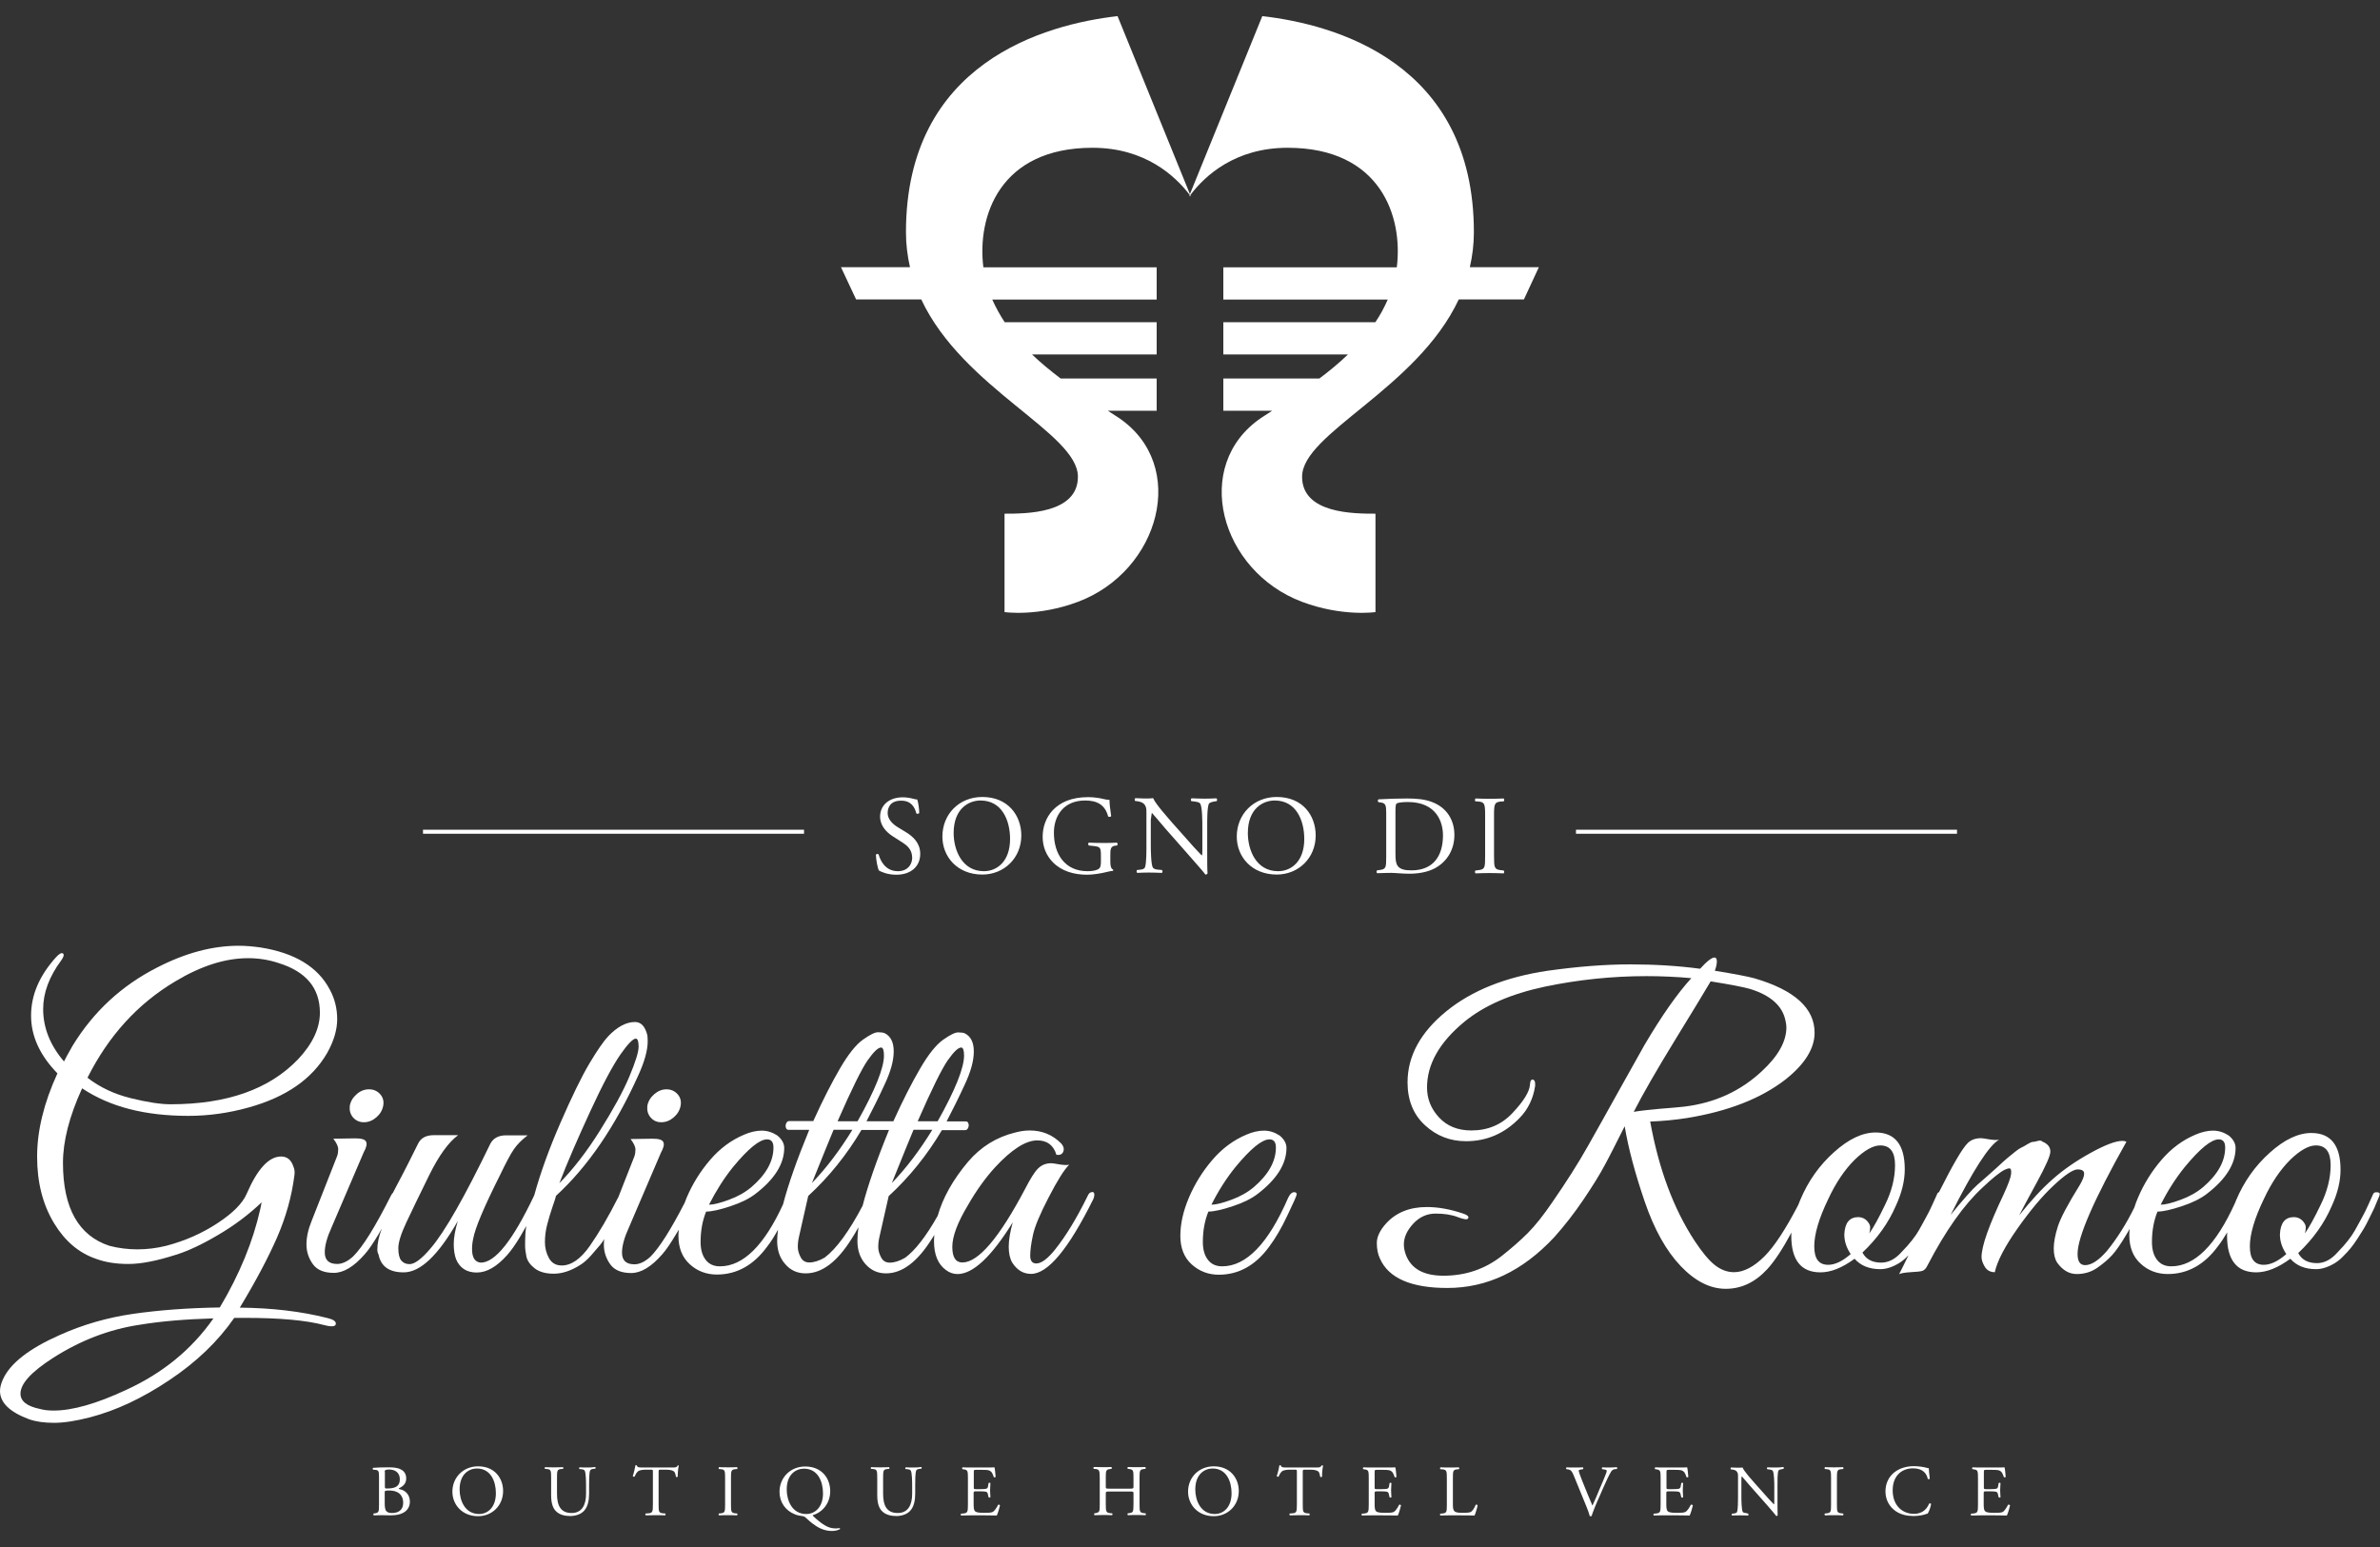 <?xml version="1.0" encoding="utf-8"?>
<!-- Generator: Adobe Illustrator 25.1.0, SVG Export Plug-In . SVG Version: 6.00 Build 0)  -->
<svg version="1.1" id="Livello_1" xmlns="http://www.w3.org/2000/svg" xmlns:xlink="http://www.w3.org/1999/xlink" x="0px" y="0px"
	 viewBox="0 0 141.73 92.13" style="enable-background:new 0 0 141.73 92.13;" xml:space="preserve">
<rect x="0" y="0" width="141.73" height="92.13" fill="#333333" stroke="none"/>
<style type="text/css">
	.st0{fill:#FFFFFF;}
</style>
<g>
	<path class="st0" d="M19.5,78.49c-1.57-0.4-3.31-0.6-5.22-0.62c0.95-1.57,1.69-2.97,2.22-4.18c0.53-1.22,0.87-2.44,1.03-3.68
		c0.03-0.19,0.02-0.36-0.05-0.52c-0.13-0.41-0.37-0.62-0.74-0.62c-0.73,0-1.41,0.74-2.05,2.22c-0.24,0.56-0.81,1.14-1.72,1.74
		c-0.91,0.6-1.93,1.06-3.08,1.36c-0.57,0.14-1.14,0.21-1.71,0.21c-0.56,0-1.12-0.07-1.66-0.21c-1.84-0.6-2.77-2.25-2.77-4.94
		c0-1.3,0.38-2.78,1.14-4.44c1.64,1.1,3.74,1.64,6.32,1.64c1.22,0,2.42-0.17,3.6-0.5c2.23-0.62,3.78-1.7,4.67-3.24
		c0.4-0.71,0.6-1.39,0.6-2.01c0-0.63-0.14-1.21-0.43-1.75c-0.71-1.37-2.1-2.21-4.15-2.53c-0.43-0.06-0.86-0.1-1.29-0.1
		c-1.56,0-3.17,0.43-4.84,1.29c-2.13,1.08-3.81,2.64-5.05,4.67C4.09,62.69,3.91,63,3.81,63.21c-0.83-0.97-1.24-2.01-1.24-3.12
		c0-0.97,0.36-1.93,1.07-2.89c0.16-0.22,0.19-0.36,0.11-0.42c-0.09-0.06-0.23,0.02-0.42,0.23c-0.99,1.1-1.48,2.25-1.48,3.47
		c0,1.22,0.52,2.36,1.57,3.44c-0.81,1.76-1.21,3.42-1.21,4.96c0,1.54,0.34,2.87,1.02,3.98c0.64,1.05,1.46,1.75,2.48,2.1
		c0.56,0.21,1.2,0.31,1.94,0.31c0.74,0,1.68-0.18,2.83-0.55c0.71-0.22,1.55-0.61,2.51-1.18c0.96-0.56,1.82-1.21,2.59-1.94L15.5,72
		c-0.43,1.92-1.23,3.88-2.41,5.86c-1.91,0.03-3.63,0.16-5.16,0.38c-1.53,0.22-2.99,0.64-4.37,1.26c-1.83,0.81-2.96,1.69-3.39,2.65
		C0.06,82.4,0,82.62,0,82.83c0,0.7,0.58,1.26,1.74,1.69c0.4,0.14,0.89,0.21,1.48,0.21c0.59,0,1.3-0.11,2.15-0.33
		c1.53-0.4,3.1-1.13,4.71-2.21c1.61-1.07,2.9-2.31,3.87-3.71h0.62c2.07,0,3.65,0.14,4.74,0.43C19.77,79.03,20,79,20,78.82
		C20,78.68,19.84,78.57,19.5,78.49z M10.44,58.44c1.53-0.92,2.97-1.38,4.34-1.38c0.6,0,1.21,0.09,1.81,0.29
		c1.64,0.51,2.46,1.49,2.46,2.96c0,0.92-0.43,1.84-1.29,2.76c-1.72,1.8-4.25,2.69-7.61,2.69c-0.59,0-1.37-0.12-2.35-0.36
		c-0.98-0.24-1.84-0.64-2.59-1.22C6.46,61.69,8.2,59.77,10.44,58.44z M7.49,82.78C5.75,83.59,4.32,84,3.19,84
		c-0.3,0-0.58-0.03-0.83-0.1c-0.76-0.16-1.14-0.46-1.14-0.91c0-0.59,0.64-1.29,1.93-2.12c1.64-1.05,3.36-1.71,5.17-1.98
		c1.26-0.21,2.72-0.33,4.39-0.38C11.42,80.36,9.68,81.78,7.49,82.78z"/>
	<path class="st0" d="M21.67,66.83c0.27,0,0.52-0.1,0.74-0.29c0.22-0.19,0.36-0.42,0.41-0.69c0.05-0.27-0.01-0.5-0.18-0.69
		c-0.17-0.19-0.39-0.29-0.66-0.29c-0.27,0-0.52,0.09-0.74,0.29c-0.22,0.19-0.36,0.42-0.41,0.69c-0.03,0.27,0.03,0.5,0.19,0.69
		C21.19,66.73,21.4,66.83,21.67,66.83z"/>
	<path class="st0" d="M38.96,65.16c-0.22,0.19-0.36,0.42-0.41,0.69c-0.03,0.27,0.03,0.5,0.19,0.69c0.16,0.19,0.37,0.29,0.64,0.29
		c0.27,0,0.52-0.1,0.74-0.29c0.22-0.19,0.36-0.42,0.41-0.69c0.05-0.27-0.01-0.5-0.18-0.69c-0.17-0.19-0.39-0.29-0.66-0.29
		S39.18,64.97,38.96,65.16z"/>
	<path class="st0" d="M64.97,71c-0.08,0.02-0.15,0.1-0.21,0.24c-0.64,1.3-1.28,2.36-1.93,3.17c-0.45,0.56-0.82,0.83-1.12,0.83
		c-0.24,0-0.36-0.16-0.36-0.46c0-0.31,0.05-0.71,0.16-1.22c0.1-0.5,0.42-1.26,0.94-2.26c0.52-1.01,0.93-1.66,1.22-1.94
		c-0.13,0.03-0.32,0.02-0.58-0.02c-0.26-0.05-0.43-0.07-0.49-0.07c-0.32,0-0.58,0.11-0.79,0.32c-0.21,0.21-0.46,0.62-0.76,1.2
		c-1.54,2.92-2.79,4.39-3.74,4.39c-0.4,0-0.6-0.31-0.6-0.93c0-0.62,0.31-1.45,0.93-2.48c0.49-0.86,1.03-1.61,1.6-2.24
		c1-1.08,1.84-1.62,2.53-1.62c0.59,0,0.97,0.29,1.14,0.86c0.21,0.03,0.34-0.03,0.41-0.19c0.06-0.16,0.02-0.33-0.14-0.5
		c-0.51-0.51-1.13-0.76-1.86-0.76c-0.27,0-0.56,0.04-0.86,0.12c-1.11,0.27-2.05,0.85-2.81,1.74c-0.91,1.08-1.51,2.16-1.81,3.22
		c-0.69,1.22-1.34,2.06-1.94,2.5c-0.33,0.19-0.64,0.29-0.91,0.29c-0.24,0-0.41-0.1-0.52-0.31c-0.11-0.21-0.17-0.41-0.17-0.61
		c0-0.2,0.02-0.4,0.07-0.61l0.55-2.43c1.24-1.14,2.3-2.46,3.17-3.93h1.38c0.08,0,0.14-0.04,0.18-0.13c0.04-0.09,0.05-0.18,0.02-0.26
		c-0.02-0.09-0.08-0.13-0.16-0.13h-1.14c0.35-0.67,0.71-1.39,1.07-2.17c0.37-0.78,0.55-1.44,0.55-1.99c0-0.55-0.18-0.91-0.55-1.09
		c-0.08-0.03-0.21-0.05-0.39-0.05c-0.18,0-0.48,0.15-0.89,0.44c-0.41,0.29-0.87,0.86-1.36,1.7c-0.49,0.84-1.03,1.89-1.6,3.15h-0.45
		h-0.98h-0.17c0.35-0.67,0.71-1.39,1.07-2.17c0.37-0.78,0.55-1.44,0.55-1.99c0-0.55-0.18-0.91-0.55-1.09
		c-0.08-0.03-0.21-0.05-0.39-0.05c-0.18,0-0.48,0.15-0.89,0.44c-0.41,0.29-0.87,0.86-1.36,1.7c-0.49,0.84-1.03,1.89-1.6,3.15h-1.43
		c-0.08,0-0.14,0.04-0.18,0.13s-0.05,0.17-0.02,0.26c0.02,0.09,0.08,0.13,0.15,0.13h1.24c-0.73,1.77-1.25,3.25-1.56,4.44
		c-1.13,2.46-2.38,3.69-3.76,3.69c-0.37,0-0.65-0.13-0.85-0.39c-0.2-0.26-0.3-0.61-0.3-1.06c0-0.67,0.11-1.27,0.33-1.81
		c0.33,0,0.82-0.11,1.45-0.32c0.64-0.21,1.13-0.46,1.48-0.73c1.14-0.87,1.72-1.79,1.72-2.74c0-0.27-0.14-0.52-0.41-0.74
		c-0.29-0.19-0.6-0.29-0.93-0.29c-0.33,0-0.68,0.08-1.05,0.24c-0.76,0.32-1.44,0.82-2.03,1.51c-0.59,0.69-1.05,1.44-1.39,2.24
		c-0.04,0.1-0.08,0.2-0.12,0.31c-0.82,1.59-1.5,2.67-2.04,3.21c-0.33,0.3-0.65,0.45-0.95,0.45c-0.49,0-0.74-0.23-0.74-0.69
		c0-0.41,0.14-0.91,0.41-1.5l1.91-4.46c0.16-0.29,0.21-0.5,0.14-0.63c-0.06-0.14-0.28-0.2-0.64-0.2l-1.31,0.02
		c0.19,0.25,0.29,0.46,0.29,0.62c0,0.16-0.02,0.29-0.05,0.38l-0.96,2.44c-0.6,1.19-1.17,2.16-1.71,2.93
		c-0.54,0.77-1.1,1.16-1.67,1.16c-0.35,0-0.6-0.15-0.76-0.44c-0.16-0.29-0.24-0.61-0.24-0.95c0-0.34,0.04-0.68,0.13-1.03
		c0.09-0.34,0.19-0.7,0.32-1.07c0.13-0.37,0.2-0.59,0.21-0.66c1.89-1.73,3.52-4.12,4.89-7.15c0.38-0.83,0.57-1.51,0.57-2.05
		c0-0.14-0.01-0.26-0.02-0.36c-0.13-0.52-0.37-0.79-0.74-0.79c-0.52,0-1.06,0.29-1.6,0.86c-0.27,0.29-0.64,0.82-1.11,1.61
		c-0.47,0.79-1.04,1.96-1.72,3.52c-0.68,1.56-1.2,3-1.56,4.31c0,0,0,0,0,0c-0.01,0.02-0.02,0.03-0.02,0.05
		c-1.26,2.65-2.31,3.98-3.17,3.98c-0.35-0.03-0.52-0.3-0.52-0.81c0-0.19,0.02-0.4,0.07-0.62c0.11-0.62,0.64-1.88,1.6-3.79
		c0.35-0.73,0.62-1.24,0.82-1.53c0.2-0.29,0.47-0.56,0.82-0.83h-1.29c-0.44,0-0.76,0.17-0.93,0.5c-1.53,3.16-2.71,5.24-3.55,6.22
		c-0.54,0.64-0.96,0.95-1.26,0.95c-0.21,0-0.37-0.07-0.49-0.21c-0.12-0.14-0.18-0.39-0.18-0.74c0-0.35,0.16-0.86,0.48-1.54
		c0.32-0.68,0.77-1.61,1.35-2.79c0.58-1.18,1.16-1.98,1.73-2.4h-1.45c-0.46,0-0.77,0.17-0.93,0.5c-0.35,0.71-0.79,1.59-1.34,2.62
		l-0.16,0.31c-0.04,0.04-0.09,0.1-0.13,0.19c-0.91,1.81-1.65,3.01-2.24,3.6c-0.33,0.3-0.65,0.45-0.95,0.45
		c-0.49,0-0.74-0.23-0.74-0.69c0-0.41,0.14-0.91,0.41-1.5l1.91-4.46c0.16-0.29,0.21-0.5,0.14-0.63c-0.06-0.14-0.28-0.2-0.64-0.2
		l-1.31,0.02c0.19,0.25,0.29,0.46,0.29,0.62c0,0.16-0.02,0.29-0.05,0.38l-1.53,3.89c-0.21,0.51-0.31,0.98-0.31,1.41
		s0.13,0.82,0.38,1.17c0.25,0.35,0.67,0.52,1.25,0.52c0.58,0,1.2-0.37,1.85-1.12c0.24-0.27,0.5-0.66,0.8-1.16
		c0.08-0.13,0.14-0.25,0.21-0.36c-0.18,0.46-0.27,0.88-0.27,1.25c0,0.11,0.02,0.21,0.07,0.29c0.14,0.72,0.64,1.07,1.5,1.07
		c0.99,0,2.06-1.02,3.22-3.05c-0.16,0.54-0.24,0.99-0.24,1.36c0,0.36,0.05,0.67,0.14,0.91c0.22,0.52,0.63,0.79,1.23,0.79
		c0.6,0,1.2-0.35,1.82-1.05c0.24-0.27,0.5-0.64,0.78-1.11c0.13-0.23,0.25-0.43,0.35-0.61c-0.02,0.14-0.04,0.29-0.05,0.43
		c-0.02,0.3-0.02,0.55-0.02,0.74c0,0.19,0.03,0.41,0.08,0.66c0.06,0.25,0.22,0.48,0.49,0.69c0.27,0.21,0.65,0.32,1.14,0.32
		c0.49,0,1.02-0.17,1.57-0.52c0.21-0.13,0.43-0.32,0.66-0.58c0.23-0.26,0.41-0.48,0.55-0.64c0.07-0.08,0.14-0.19,0.22-0.32
		c-0.01,0.11-0.02,0.22-0.02,0.33c0,0.43,0.13,0.82,0.38,1.17c0.25,0.35,0.67,0.52,1.25,0.52c0.58,0,1.2-0.37,1.85-1.12
		c0.24-0.27,0.5-0.66,0.8-1.16c0.06-0.11,0.12-0.21,0.18-0.3c-0.01,0.12-0.02,0.24-0.02,0.36c0,0.71,0.22,1.28,0.67,1.69
		c0.44,0.41,0.99,0.62,1.62,0.62c1.19,0,2.19-0.56,3-1.67c0.22-0.28,0.43-0.62,0.64-1c-0.03,0.24-0.05,0.47-0.05,0.67
		c0,0.56,0.16,1.02,0.48,1.38c0.32,0.37,0.72,0.55,1.22,0.55c0.97,0,1.88-0.69,2.74-2.07c0.12-0.18,0.25-0.4,0.4-0.68
		c-0.04,0.3-0.06,0.58-0.06,0.82c0,0.56,0.16,1.02,0.48,1.38s0.72,0.55,1.22,0.55c0.97,0,1.88-0.69,2.74-2.07
		c0.04-0.07,0.09-0.14,0.14-0.22c-0.01,0.12-0.02,0.24-0.02,0.37c0,0.81,0.24,1.38,0.71,1.72c0.21,0.16,0.44,0.24,0.69,0.24
		c0.92,0,2.02-1.03,3.29-3.08c-0.16,0.57-0.24,1.06-0.24,1.45c0,0.4,0.07,0.71,0.21,0.95c0.29,0.45,0.66,0.67,1.12,0.67
		c1,0,2.23-1.48,3.7-4.44c0.05-0.11,0.07-0.21,0.07-0.29C65.16,71,65.09,70.96,64.97,71z M43.65,69.5c0.91-1.1,1.58-1.65,2.03-1.65
		c0.25,0,0.38,0.16,0.38,0.48c0,0.83-0.44,1.61-1.31,2.36c-0.38,0.32-0.83,0.57-1.35,0.76c-0.52,0.19-0.91,0.29-1.18,0.29
		C42.64,70.92,43.11,70.17,43.65,69.5z M35.15,66.18c0.75-1.63,1.36-2.76,1.8-3.39c0.44-0.63,0.75-0.94,0.91-0.94
		c0.11,0,0.17,0.16,0.17,0.48c0,0.32-0.19,0.92-0.56,1.8c-0.37,0.88-0.96,1.95-1.75,3.21c-0.79,1.26-1.6,2.3-2.41,3.12
		C33.78,69.23,34.4,67.81,35.15,66.18z M56.44,63.14c0.36-0.51,0.62-0.76,0.8-0.76c0.11,0,0.17,0.16,0.17,0.48
		c0,0.73-0.52,2.04-1.57,3.91h-1.19C55.49,64.85,56.09,63.64,56.44,63.14z M54.4,67.28h1.12c-0.75,1.22-1.55,2.28-2.41,3.17
		C53.78,68.79,54.21,67.73,54.4,67.28z M51.67,63.14c0.36-0.51,0.62-0.76,0.8-0.76c0.11,0,0.17,0.16,0.17,0.48
		c0,0.73-0.52,2.04-1.57,3.91h-1.19C50.72,64.85,51.32,63.64,51.67,63.14z M49.64,67.28h1.12c-0.75,1.22-1.55,2.28-2.41,3.17
		C49.02,68.79,49.45,67.73,49.64,67.28z M49.11,74.89c-0.33,0.19-0.64,0.29-0.91,0.29c-0.24,0-0.41-0.1-0.52-0.31
		c-0.11-0.21-0.17-0.41-0.17-0.61c0-0.2,0.02-0.4,0.07-0.61l0.55-2.43c1.24-1.14,2.3-2.46,3.17-3.93h0.4h0.98h0.26
		c-0.74,1.81-1.26,3.31-1.57,4.51C50.56,73.34,49.8,74.37,49.11,74.89z"/>
	<path class="st0" d="M77.22,71.12c0-0.06-0.03-0.1-0.1-0.12c-0.16-0.03-0.29,0.08-0.41,0.33c-1.18,2.72-2.49,4.08-3.93,4.08
		c-0.37,0-0.65-0.13-0.85-0.39c-0.2-0.26-0.3-0.61-0.3-1.06c0-0.67,0.11-1.27,0.33-1.81c0.33,0,0.82-0.11,1.45-0.32
		c0.64-0.21,1.13-0.46,1.48-0.73c1.14-0.87,1.72-1.79,1.72-2.74c0-0.27-0.14-0.52-0.41-0.74c-0.29-0.19-0.6-0.29-0.93-0.29
		c-0.33,0-0.68,0.08-1.05,0.24c-0.76,0.32-1.44,0.82-2.03,1.51c-0.59,0.69-1.05,1.44-1.39,2.24c-0.34,0.8-0.51,1.56-0.51,2.28
		c0,0.71,0.22,1.28,0.67,1.69c0.45,0.41,0.99,0.62,1.62,0.62c1.19,0,2.19-0.56,3-1.67c0.36-0.48,0.73-1.1,1.09-1.87
		C77.04,71.6,77.22,71.19,77.22,71.12z M73.57,69.5c0.91-1.1,1.58-1.65,2.03-1.65c0.25,0,0.38,0.16,0.38,0.48
		c0,0.83-0.44,1.61-1.31,2.36c-0.38,0.32-0.83,0.57-1.35,0.76c-0.52,0.19-0.91,0.29-1.18,0.29C72.55,70.92,73.03,70.17,73.57,69.5z"
		/>
	<path class="st0" d="M141.49,71c-0.08,0-0.14,0.04-0.17,0.11c-0.03,0.07-0.12,0.27-0.27,0.6c-0.15,0.33-0.27,0.58-0.37,0.75
		c-0.09,0.18-0.25,0.45-0.45,0.82c-0.21,0.37-0.55,0.81-1.03,1.3c-0.38,0.43-0.79,0.64-1.22,0.64c-0.54,0-0.91-0.2-1.12-0.6
		c0.89-0.84,1.56-1.78,2-2.81c0.35-0.76,0.52-1.48,0.52-2.15c0-1.46-0.58-2.19-1.74-2.19c-0.78,0-1.6,0.39-2.47,1.17
		c-0.87,0.78-1.54,1.72-2.01,2.84c-0.02,0.05-0.04,0.1-0.06,0.15c-1.14,2.52-2.41,3.78-3.8,3.78c-0.37,0-0.65-0.13-0.85-0.39
		c-0.2-0.26-0.3-0.61-0.3-1.06c0-0.67,0.11-1.27,0.33-1.81c0.33,0,0.82-0.11,1.45-0.32c0.64-0.21,1.13-0.46,1.48-0.73
		c1.14-0.87,1.72-1.79,1.72-2.74c0-0.27-0.14-0.52-0.41-0.74c-0.29-0.19-0.6-0.29-0.93-0.29s-0.68,0.08-1.05,0.24
		c-0.76,0.32-1.44,0.82-2.03,1.51c-0.59,0.69-1.05,1.44-1.39,2.24c-0.09,0.2-0.16,0.4-0.22,0.59c-0.48,0.97-1.02,1.83-1.62,2.57
		c-0.49,0.57-0.93,0.86-1.31,0.86c-0.3,0-0.45-0.22-0.45-0.67c0-1,0.97-3.23,2.91-6.68c-0.06-0.03-0.14-0.05-0.24-0.05
		c-0.4,0-1.03,0.24-1.9,0.72c-0.87,0.48-1.62,1-2.25,1.56c-0.64,0.56-1.3,1.28-2,2.16c0.16-0.32,0.51-0.97,1.05-1.96
		c0.54-0.99,0.81-1.6,0.81-1.84c0-0.27-0.16-0.47-0.48-0.6c-0.05-0.06-0.14-0.07-0.26-0.04c-0.13,0.04-0.23,0.06-0.3,0.06
		c-0.07,0-0.18,0.05-0.33,0.14c-0.15,0.1-0.27,0.16-0.36,0.2c-0.09,0.04-0.21,0.12-0.37,0.25c-0.16,0.13-0.28,0.23-0.37,0.3
		c-0.09,0.07-0.21,0.18-0.38,0.33c-0.17,0.15-0.29,0.27-0.38,0.35c-0.09,0.08-0.21,0.19-0.37,0.33c-0.16,0.14-0.4,0.36-0.73,0.64
		c-0.33,0.29-0.86,0.89-1.61,1.81c1.34-2.67,2.3-4.16,2.89-4.48c-0.13,0.03-0.32,0.02-0.59-0.02c-0.26-0.05-0.43-0.07-0.49-0.07
		c-0.33,0-0.6,0.1-0.79,0.29c-0.32,0.31-0.89,1.29-1.71,2.92c-0.04,0.02-0.08,0.04-0.1,0.09c-0.03,0.07-0.12,0.27-0.27,0.6
		c-0.15,0.33-0.27,0.58-0.37,0.75c-0.09,0.18-0.25,0.45-0.45,0.82c-0.21,0.37-0.55,0.81-1.03,1.3c-0.38,0.43-0.79,0.64-1.22,0.64
		c-0.54,0-0.91-0.2-1.12-0.6c0.89-0.84,1.56-1.78,2-2.81c0.35-0.76,0.52-1.48,0.52-2.15c0-1.46-0.58-2.19-1.74-2.19
		c-0.78,0-1.6,0.39-2.47,1.17c-0.87,0.78-1.54,1.72-2.01,2.84c-0.05,0.11-0.09,0.22-0.13,0.32c-0.75,1.44-1.42,2.46-2,3.04
		c-0.64,0.64-1.25,0.95-1.82,0.95c-0.41,0-0.8-0.15-1.16-0.44c-0.36-0.29-0.75-0.77-1.18-1.42c-1.26-1.92-2.14-4.29-2.65-7.11
		c0.76-0.03,1.49-0.1,2.19-0.21c2.45-0.4,4.4-1.16,5.86-2.29c1.16-0.92,1.74-1.85,1.74-2.79c0-1.46-1.19-2.54-3.58-3.24
		c-0.4-0.11-1.18-0.26-2.36-0.45c0.08-0.22,0.12-0.41,0.12-0.56c0-0.15-0.05-0.23-0.14-0.23c-0.16,0-0.45,0.22-0.86,0.67
		c-1.27-0.17-2.66-0.26-4.16-0.26c-1.5,0-3.14,0.13-4.92,0.38c-2.49,0.37-4.51,1.17-6.04,2.42c-1.53,1.25-2.3,2.66-2.3,4.23
		c0,1.06,0.35,1.92,1.04,2.55c0.69,0.64,1.51,0.95,2.44,0.95c1.24,0,2.3-0.46,3.19-1.38c0.51-0.52,0.82-1.17,0.93-1.93
		c0.01-0.24-0.04-0.36-0.17-0.36c-0.08,0-0.13,0.1-0.14,0.31c-0.03,0.41-0.37,0.97-1.03,1.67c-0.65,0.7-1.47,1.05-2.46,1.05
		c-0.81,0-1.45-0.26-1.93-0.78c-0.48-0.52-0.71-1.11-0.71-1.78c0-1.38,0.74-2.69,2.22-3.91c1.18-0.97,2.77-1.66,4.78-2.09
		c2.01-0.42,4.03-0.63,6.07-0.63c0.89,0,1.78,0.04,2.67,0.12c-0.84,0.92-1.77,2.25-2.79,3.98c-0.32,0.56-0.81,1.44-1.49,2.66
		c-0.68,1.22-1.3,2.34-1.88,3.36c-0.58,1.03-1.28,2.13-2.11,3.33c-0.53,0.78-1.02,1.4-1.48,1.86c-0.46,0.46-0.98,0.91-1.55,1.36
		c-1,0.78-2.15,1.17-3.46,1.17c-1.18,0-1.92-0.41-2.24-1.24c-0.08-0.22-0.12-0.43-0.12-0.62c0-0.43,0.19-0.84,0.56-1.24
		c0.37-0.4,0.82-0.6,1.33-0.6c0.52,0,0.96,0.07,1.32,0.21c0.37,0.14,0.57,0.17,0.62,0.07c0.05-0.1-0.03-0.18-0.24-0.26
		c-0.78-0.27-1.52-0.41-2.22-0.41c-1.03,0-1.84,0.33-2.43,0.98c-0.37,0.41-0.55,0.8-0.55,1.16c0,0.36,0.06,0.67,0.19,0.94
		c0.52,1.16,1.86,1.74,4.01,1.74c2.37,0,4.49-1.01,6.37-3.03c0.6-0.67,1.18-1.41,1.74-2.24c0.56-0.83,0.98-1.51,1.26-2.04
		c0.29-0.53,0.68-1.31,1.19-2.32c0.22,1.32,0.62,2.81,1.19,4.48c0.57,1.67,1.29,2.95,2.15,3.85c0.86,0.9,1.75,1.35,2.68,1.35
		c0.93,0,1.75-0.39,2.47-1.17c0.44-0.48,0.92-1.21,1.44-2.18c0,0.06-0.01,0.12-0.01,0.18c0,1.46,0.58,2.19,1.74,2.19
		c0.62,0,1.29-0.27,2.03-0.81c0.36,0.41,0.87,0.62,1.53,0.62c0.35,0,0.72-0.12,1.12-0.36c0.16-0.1,0.33-0.23,0.5-0.41
		c0.02-0.02,0.04-0.04,0.06-0.06c-0.24,0.49-0.42,0.87-0.56,1.13c0.11-0.06,0.34-0.1,0.69-0.12c0.35-0.02,0.58-0.04,0.7-0.08
		c0.12-0.04,0.22-0.15,0.3-0.32c1.08-2.08,2.18-3.63,3.29-4.65c0.59-0.56,1.03-0.91,1.31-1.05c0.13-0.06,0.23-0.09,0.3-0.08
		c0.07,0.01,0.1,0.12,0.08,0.33c-0.02,0.21-0.17,0.62-0.45,1.23c-0.87,1.83-1.31,3.07-1.31,3.72c0,0.16,0.06,0.35,0.19,0.57
		c0.13,0.22,0.33,0.33,0.6,0.33c0.14-0.65,0.59-1.52,1.35-2.6c0.76-1.08,1.48-1.94,2.16-2.57c0.68-0.64,1.16-0.95,1.42-0.95
		c0.26,0,0.39,0.08,0.39,0.25c0,0.17-0.09,0.39-0.26,0.68c-0.71,1.14-1.15,1.97-1.31,2.48c-0.16,0.51-0.24,0.94-0.24,1.3
		c0,0.36,0.07,0.64,0.21,0.85c0.32,0.44,0.7,0.67,1.16,0.67c0.45,0,0.86-0.12,1.22-0.37c0.36-0.25,0.65-0.5,0.88-0.75
		c0.23-0.25,0.51-0.65,0.83-1.19c0.08-0.14,0.16-0.26,0.22-0.38c-0.01,0.13-0.02,0.25-0.02,0.38c0,0.71,0.22,1.28,0.67,1.69
		c0.44,0.41,0.99,0.62,1.62,0.62c1.19,0,2.19-0.56,3-1.67c0.18-0.23,0.36-0.51,0.54-0.81c0,0.06-0.01,0.13-0.01,0.19
		c0,1.46,0.58,2.19,1.74,2.19c0.62,0,1.29-0.27,2.03-0.81c0.36,0.41,0.87,0.62,1.53,0.62c0.35,0,0.72-0.12,1.12-0.36
		c0.16-0.1,0.33-0.23,0.5-0.41c0.17-0.17,0.32-0.33,0.44-0.48c0.12-0.14,0.25-0.33,0.41-0.57c0.15-0.24,0.27-0.43,0.36-0.57
		c0.09-0.14,0.19-0.34,0.31-0.58c0.12-0.25,0.2-0.42,0.25-0.51c0.05-0.09,0.12-0.25,0.21-0.48l0.14-0.33
		c0.03-0.06,0.05-0.12,0.05-0.17C141.73,71.04,141.65,70.99,141.49,71z M130.1,69.5c0.91-1.1,1.58-1.65,2.03-1.65
		c0.25,0,0.38,0.16,0.38,0.48c0,0.83-0.44,1.61-1.31,2.36c-0.38,0.32-0.83,0.57-1.35,0.76c-0.52,0.19-0.91,0.29-1.18,0.29
		C129.08,70.92,129.56,70.17,130.1,69.5z M97.29,66.21c0.54-1.06,1.37-2.5,2.48-4.31c1.11-1.81,1.81-2.96,2.1-3.46
		c1.18,0.19,1.96,0.34,2.34,0.45c1.24,0.38,1.95,1.02,2.12,1.91c0.03,0.13,0.05,0.25,0.05,0.38c0,0.84-0.49,1.71-1.45,2.6
		c-1.27,1.19-2.81,1.9-4.63,2.12c-0.3,0.03-0.79,0.08-1.47,0.13C98.16,66.09,97.64,66.15,97.29,66.21z M109.83,73.51
		c0,0.41,0.13,0.8,0.38,1.17c-0.49,0.43-0.94,0.64-1.34,0.64c-0.56,0-0.83-0.36-0.83-1.1c0-0.73,0.28-1.67,0.83-2.81
		c0.46-0.99,0.99-1.76,1.57-2.34c0.59-0.57,1.1-0.86,1.53-0.86c0.59,0,0.88,0.39,0.88,1.17c0,0.78-0.2,1.57-0.6,2.38
		c-0.35,0.73-0.66,1.3-0.93,1.69c0.03-0.13,0.05-0.25,0.05-0.37c0-0.12-0.07-0.25-0.2-0.39c-0.14-0.14-0.31-0.21-0.51-0.21
		C110.14,72.48,109.86,72.82,109.83,73.51z M135.77,73.51c0,0.41,0.13,0.8,0.38,1.17c-0.49,0.43-0.94,0.64-1.34,0.64
		c-0.56,0-0.83-0.36-0.83-1.1c0-0.73,0.28-1.67,0.83-2.81c0.46-0.99,0.99-1.76,1.57-2.34c0.59-0.57,1.1-0.86,1.53-0.86
		c0.59,0,0.88,0.39,0.88,1.17c0,0.78-0.2,1.57-0.6,2.38c-0.35,0.73-0.66,1.3-0.93,1.69c0.03-0.13,0.05-0.25,0.05-0.37
		c0-0.12-0.07-0.25-0.2-0.39c-0.14-0.14-0.31-0.21-0.51-0.21C136.08,72.48,135.8,72.82,135.77,73.51z"/>
	<path class="st0" d="M53.47,51.88c-0.77,0-1.05-0.66-1.15-1c-0.03-0.04-0.13-0.03-0.16,0.02c0.01,0.31,0.1,0.79,0.18,0.94
		c0.13,0.07,0.48,0.25,1.04,0.25c0.87,0,1.42-0.5,1.42-1.24c0-0.64-0.41-1.02-0.83-1.28l-0.54-0.33c-0.25-0.16-0.57-0.44-0.57-0.82
		c0-0.31,0.14-0.74,0.8-0.74c0.64,0,0.82,0.43,0.91,0.76c0.03,0.04,0.14,0.02,0.17-0.02c0-0.28-0.06-0.66-0.12-0.81
		c-0.05,0-0.15-0.02-0.23-0.04c-0.17-0.05-0.41-0.09-0.62-0.09c-0.87,0-1.36,0.51-1.36,1.15c0,0.55,0.39,0.93,0.72,1.15l0.64,0.41
		c0.49,0.31,0.55,0.64,0.55,0.93C54.3,51.51,54.03,51.88,53.47,51.88z"/>
	<path class="st0" d="M58.5,47.46c-1.38,0-2.38,1.02-2.38,2.36c0,1.2,0.89,2.26,2.38,2.26c1.29,0,2.32-0.98,2.32-2.33
		C60.82,48.58,60.04,47.46,58.5,47.46z M58.59,51.88c-1.31,0-1.8-1.28-1.8-2.27c0-1.46,0.9-1.94,1.6-1.94
		c1.28,0,1.76,1.19,1.76,2.29C60.15,51.28,59.39,51.88,58.59,51.88z"/>
	<path class="st0" d="M66.41,50.36l0.11-0.01c0.05-0.04,0.04-0.14-0.01-0.17c-0.22,0.01-0.45,0.02-0.71,0.02
		c-0.39,0-0.76-0.01-0.96-0.02c-0.05,0.02-0.05,0.14,0,0.17l0.29,0.03c0.41,0.05,0.43,0.09,0.43,0.65v0.27
		c0,0.21-0.03,0.33-0.07,0.38c-0.07,0.11-0.32,0.2-0.73,0.2c-1.34,0-2-1.01-2-2.29c0-1,0.57-1.92,1.86-1.92
		c0.68,0,1.18,0.23,1.37,0.95c0.04,0.04,0.16,0.03,0.18-0.02c-0.06-0.4-0.1-0.75-0.1-0.97c-0.08,0.01-0.29-0.03-0.41-0.06
		c-0.11-0.03-0.47-0.1-0.85-0.1c-1.01,0-1.67,0.31-2.12,0.78c-0.41,0.44-0.6,1.01-0.6,1.58c0,0.59,0.21,1.11,0.61,1.52
		c0.51,0.52,1.24,0.74,2.04,0.74c0.36,0,0.84-0.08,1.2-0.17c0.13-0.03,0.25-0.06,0.33-0.06c0.03-0.02,0.03-0.06,0.01-0.08
		c-0.12-0.05-0.16-0.21-0.16-0.47v-0.37C66.12,50.58,66.13,50.4,66.41,50.36z"/>
	<path class="st0" d="M68.59,48.41h0.01c0.14,0.15,0.59,0.69,0.77,0.9l1.55,1.76c0.58,0.66,0.78,0.89,0.86,1.01
		c0.07,0,0.11-0.03,0.13-0.07c-0.02-0.17-0.02-0.97-0.02-1.17v-1.6c0-0.31-0.01-1.14,0.1-1.38c0.03-0.05,0.16-0.11,0.37-0.14
		l0.09-0.01c0.04-0.04,0.04-0.13-0.01-0.17c-0.23,0.01-0.4,0.02-0.69,0.02c-0.25,0-0.48-0.01-0.79-0.02
		c-0.05,0.02-0.06,0.13-0.01,0.17l0.11,0.01c0.27,0.03,0.37,0.07,0.41,0.13c0.13,0.2,0.13,1.07,0.13,1.38v1.43
		c0,0.14,0,0.25-0.03,0.28h-0.01c-0.31-0.32-0.65-0.69-1.1-1.21l-0.65-0.73c-0.21-0.25-1.01-1.13-1.14-1.47
		c-0.09,0.01-0.2,0.02-0.31,0.02c-0.12,0-0.47,0-0.75-0.02c-0.05,0.03-0.05,0.13-0.01,0.17l0.11,0.01c0.16,0.02,0.32,0.07,0.41,0.16
		c0.14,0.15,0.15,0.29,0.15,0.48v1.93c0,0.32,0.01,1.14-0.09,1.38c-0.03,0.07-0.14,0.12-0.29,0.13l-0.18,0.02
		c-0.04,0.04-0.03,0.13,0.01,0.17c0.23-0.01,0.41-0.02,0.69-0.02c0.25,0,0.48,0.01,0.78,0.02c0.05-0.03,0.05-0.11,0.01-0.17
		l-0.21-0.02c-0.17-0.01-0.29-0.05-0.34-0.13c-0.11-0.2-0.12-1.07-0.12-1.38v-1.46C68.56,48.65,68.57,48.49,68.59,48.41z"/>
	<path class="st0" d="M73.65,49.82c0,1.2,0.89,2.26,2.38,2.26c1.29,0,2.32-0.98,2.32-2.33c0-1.18-0.77-2.29-2.32-2.29
		C74.65,47.46,73.65,48.49,73.65,49.82z M77.67,49.96c0,1.32-0.76,1.92-1.56,1.92c-1.32,0-1.8-1.28-1.8-2.27
		c0-1.46,0.9-1.94,1.6-1.94C77.19,47.67,77.67,48.86,77.67,49.96z"/>
	<path class="st0" d="M82.15,51.81L82,51.83c-0.04,0.04-0.03,0.15,0.01,0.17c0.31-0.01,0.55-0.02,0.84-0.02
		c0.23,0,0.66,0.05,1.09,0.05c0.51,0,1.06-0.09,1.5-0.32c0.76-0.41,1.17-1.14,1.17-1.99c0-0.88-0.45-1.64-1.36-1.97
		c-0.43-0.16-0.91-0.2-1.47-0.2c-0.57,0-1.11,0.02-1.68,0.05c-0.07,0.03-0.06,0.13-0.01,0.17l0.15,0.02
		c0.28,0.04,0.31,0.18,0.31,0.65v2.54C82.55,51.68,82.54,51.76,82.15,51.81z M83.1,48.36c0-0.3,0.01-0.47,0.07-0.51
		c0.05-0.04,0.27-0.09,0.66-0.09c1.75,0,2.1,1.24,2.1,1.98c0,1.24-0.58,2.09-1.88,2.09c-0.42,0-0.68-0.07-0.82-0.27
		c-0.11-0.16-0.13-0.37-0.13-0.73V48.36z"/>
	<path class="st0" d="M89.38,47.73l0.17-0.01c0.04-0.03,0.03-0.15-0.01-0.17c-0.33,0.01-0.56,0.02-0.83,0.02
		c-0.28,0-0.51-0.01-0.84-0.02c-0.04,0.02-0.05,0.14-0.01,0.17l0.17,0.01c0.39,0.03,0.41,0.15,0.41,0.86v2.38
		c0,0.71-0.01,0.8-0.41,0.85l-0.17,0.02c-0.04,0.04-0.03,0.15,0.01,0.17c0.33-0.01,0.56-0.02,0.84-0.02c0.27,0,0.49,0.01,0.83,0.02
		c0.04-0.02,0.05-0.14,0.01-0.17l-0.17-0.02c-0.39-0.05-0.41-0.14-0.41-0.85v-2.38C88.97,47.88,88.99,47.77,89.38,47.73z"/>
	<rect x="25.19" y="49.41" class="st0" width="22.69" height="0.24"/>
	<rect x="93.85" y="49.41" class="st0" width="22.69" height="0.24"/>
	<path class="st0" d="M23.83,88.69c-0.05-0.01-0.08-0.02-0.08-0.06c0.26-0.12,0.44-0.28,0.44-0.59c0-0.28-0.14-0.45-0.33-0.54
		c-0.19-0.1-0.45-0.12-0.72-0.12c-0.4,0-0.69,0.01-0.92,0.03c-0.03,0.02-0.04,0.08,0,0.11l0.14,0.01c0.19,0.02,0.21,0.1,0.21,0.42
		v1.63c0,0.45-0.01,0.5-0.24,0.54l-0.08,0.01c-0.03,0.03-0.02,0.09,0.01,0.11c0.16,0,0.3-0.01,0.49-0.01c0.18,0,0.39,0.01,0.52,0.01
		c0.77,0,1.14-0.33,1.14-0.83C24.4,88.94,24.06,88.73,23.83,88.69z M22.91,87.65c0-0.08,0.02-0.1,0.06-0.11
		c0.04-0.02,0.1-0.03,0.2-0.03c0.33,0,0.64,0.16,0.64,0.58c0,0.4-0.24,0.53-0.67,0.55c-0.22,0.01-0.22,0-0.22-0.12V87.65z
		 M23.34,90.1c-0.13,0-0.26-0.02-0.34-0.12c-0.08-0.09-0.09-0.31-0.09-0.47v-0.64c0-0.09,0.02-0.11,0.25-0.11
		c0.68,0,0.85,0.39,0.85,0.73C24.01,89.93,23.72,90.1,23.34,90.1z"/>
	<path class="st0" d="M28.47,87.32c-0.88,0-1.53,0.66-1.53,1.51c0,0.77,0.58,1.46,1.53,1.46c0.83,0,1.49-0.63,1.49-1.5
		C29.96,88.04,29.47,87.32,28.47,87.32z M28.53,90.16c-0.85,0-1.16-0.82-1.16-1.46c0-0.94,0.58-1.25,1.03-1.25
		c0.82,0,1.13,0.76,1.13,1.47C29.53,89.77,29.04,90.16,28.53,90.16z"/>
	<path class="st0" d="M35,87.39c-0.17,0-0.33,0-0.49-0.01c-0.03,0.02-0.03,0.07-0.01,0.1l0.11,0.01c0.11,0.01,0.18,0.04,0.21,0.09
		c0.07,0.13,0.08,0.62,0.08,0.89v0.49c0,0.65-0.24,1.14-0.86,1.14c-0.66,0-0.87-0.45-0.87-1.15v-0.93c0-0.45,0.01-0.52,0.26-0.54
		l0.1-0.01c0.03-0.02,0.02-0.09-0.01-0.1c-0.21,0.01-0.35,0.01-0.53,0.01c-0.17,0-0.32,0-0.53-0.01c-0.03,0.01-0.03,0.09-0.01,0.1
		l0.11,0.01c0.25,0.02,0.26,0.09,0.26,0.54v1.01c0,0.51,0.11,0.82,0.34,1.01c0.21,0.18,0.51,0.24,0.8,0.24
		c0.32,0,0.64-0.11,0.82-0.31c0.24-0.26,0.3-0.65,0.3-1.03v-0.49c0-0.24,0-0.73,0.06-0.88c0.02-0.06,0.11-0.09,0.21-0.1l0.1-0.01
		c0.02-0.03,0.03-0.08-0.01-0.1C35.29,87.38,35.18,87.39,35,87.39z"/>
	<path class="st0" d="M40.36,87.27c-0.06,0.11-0.1,0.12-0.34,0.12h-1.74c-0.2,0-0.34,0-0.36-0.13c-0.01-0.01-0.07-0.01-0.08,0
		c-0.03,0.17-0.09,0.45-0.16,0.64c0.02,0.03,0.08,0.06,0.11,0.03c0.05-0.11,0.09-0.2,0.19-0.3c0.11-0.1,0.34-0.11,0.53-0.11h0.24
		c0.13,0,0.13,0,0.13,0.14v1.92c0,0.45-0.02,0.52-0.27,0.54l-0.16,0.01c-0.03,0.02-0.02,0.09,0,0.11c0.28-0.01,0.43-0.01,0.6-0.01
		c0.17,0,0.32,0,0.56,0.01c0.03-0.01,0.03-0.09,0.01-0.11l-0.14-0.01c-0.25-0.03-0.26-0.09-0.26-0.54v-1.91c0-0.14,0-0.15,0.12-0.15
		h0.3c0.24,0,0.4,0.03,0.5,0.11c0.06,0.05,0.1,0.21,0.11,0.31c0.02,0.03,0.09,0.03,0.11-0.01c-0.01-0.13,0.02-0.48,0.06-0.65
		C40.43,87.26,40.39,87.26,40.36,87.27z"/>
	<path class="st0" d="M43.79,87.49l0.11-0.01c0.03-0.02,0.02-0.09-0.01-0.11c-0.21,0.01-0.36,0.01-0.53,0.01
		c-0.18,0-0.33,0-0.54-0.01c-0.03,0.01-0.03,0.09-0.01,0.11l0.11,0.01c0.25,0.02,0.26,0.09,0.26,0.55v1.53
		c0,0.46-0.01,0.52-0.26,0.55l-0.11,0.01c-0.03,0.03-0.02,0.09,0.01,0.11c0.21-0.01,0.36-0.01,0.54-0.01c0.17,0,0.32,0,0.53,0.01
		c0.03-0.01,0.03-0.09,0.01-0.11l-0.11-0.01c-0.25-0.03-0.26-0.09-0.26-0.55v-1.53C43.53,87.59,43.54,87.51,43.79,87.49z"/>
	<path class="st0" d="M49.79,91.02c-0.1,0-0.24-0.01-0.4-0.06c-0.34-0.11-0.74-0.46-0.96-0.67c-0.03-0.03-0.04-0.04-0.03-0.06
		c0.6-0.18,1.04-0.73,1.04-1.43c0-0.76-0.5-1.47-1.49-1.47c-0.88,0-1.53,0.66-1.53,1.51c0,0.61,0.35,1.12,0.92,1.34
		c0.15,0.06,0.31,0.09,0.42,0.1c0.12,0.02,0.16,0.03,0.29,0.16c0.16,0.15,0.44,0.4,0.79,0.57c0.25,0.12,0.5,0.16,0.7,0.16
		c0.15,0,0.34-0.03,0.48-0.11c0.01-0.02,0-0.06-0.02-0.06C49.94,91.01,49.84,91.02,49.79,91.02z M48.01,90.16
		c-0.85,0-1.16-0.82-1.16-1.46c0-0.94,0.58-1.24,1.03-1.24c0.82,0,1.13,0.76,1.13,1.47C49.01,89.77,48.52,90.16,48.01,90.16z"/>
	<path class="st0" d="M54.42,87.39c-0.17,0-0.33,0-0.49-0.01c-0.02,0.02-0.03,0.07-0.01,0.1l0.11,0.01
		c0.11,0.01,0.19,0.04,0.21,0.09c0.07,0.13,0.08,0.62,0.08,0.89v0.49c0,0.65-0.24,1.14-0.86,1.14c-0.66,0-0.87-0.45-0.87-1.15v-0.93
		c0-0.45,0.01-0.52,0.26-0.54l0.1-0.01c0.03-0.02,0.02-0.09-0.01-0.1c-0.21,0.01-0.35,0.01-0.53,0.01c-0.17,0-0.32,0-0.53-0.01
		c-0.03,0.01-0.03,0.09-0.01,0.1l0.11,0.01c0.25,0.02,0.26,0.09,0.26,0.54v1.01c0,0.51,0.11,0.82,0.34,1.01
		c0.21,0.18,0.51,0.24,0.8,0.24c0.32,0,0.64-0.11,0.82-0.31c0.24-0.26,0.3-0.65,0.3-1.03v-0.49c0-0.24,0-0.73,0.06-0.88
		c0.02-0.06,0.11-0.09,0.21-0.1l0.1-0.01c0.02-0.03,0.03-0.08-0.01-0.1C54.72,87.38,54.6,87.39,54.42,87.39z"/>
	<path class="st0" d="M59.44,89.61c-0.11,0.22-0.23,0.37-0.31,0.42c-0.09,0.05-0.22,0.06-0.55,0.06c-0.38,0-0.47-0.05-0.52-0.1
		c-0.07-0.07-0.08-0.22-0.08-0.45v-0.61c0-0.11,0.01-0.12,0.14-0.12h0.25c0.17,0,0.27,0.01,0.33,0.02c0.09,0.02,0.12,0.09,0.13,0.16
		l0.04,0.17c0.02,0.03,0.09,0.03,0.11,0c0-0.09-0.02-0.26-0.02-0.41c0-0.16,0.02-0.33,0.02-0.43c-0.02-0.03-0.09-0.03-0.11,0
		l-0.03,0.18c-0.02,0.11-0.05,0.13-0.1,0.15c-0.05,0.02-0.18,0.03-0.36,0.03h-0.25c-0.13,0-0.14,0-0.14-0.12v-0.86
		c0-0.16,0-0.17,0.13-0.17h0.31c0.19,0,0.33,0,0.42,0.02c0.22,0.06,0.26,0.21,0.33,0.41c0.02,0.03,0.09,0.02,0.11-0.01
		c-0.02-0.19-0.04-0.5-0.07-0.57c-0.05,0.01-0.31,0.01-0.58,0.01h-0.81c-0.18,0-0.32,0-0.51-0.01c-0.03,0.01-0.03,0.09-0.01,0.11
		l0.07,0.01c0.25,0.03,0.26,0.09,0.26,0.54v1.55c0,0.45-0.02,0.51-0.27,0.54l-0.14,0.01c-0.03,0.03-0.02,0.09,0.01,0.11
		c0.25-0.01,0.4-0.01,0.58-0.01h0.39c0.38,0,0.76,0,1.15,0.01c0.06-0.12,0.16-0.45,0.19-0.6C59.53,89.6,59.47,89.59,59.44,89.61z"/>
	<path class="st0" d="M68.12,90.11c-0.25-0.03-0.26-0.09-0.26-0.54v-1.55c0-0.45,0.01-0.51,0.26-0.54l0.09-0.01
		c0.03-0.02,0.02-0.09-0.01-0.11c-0.19,0.01-0.34,0.01-0.51,0.01c-0.18,0-0.32,0-0.52-0.01c-0.03,0.01-0.04,0.09-0.01,0.11
		l0.08,0.01c0.25,0.03,0.26,0.09,0.26,0.54v0.49c0,0.13-0.01,0.14-0.21,0.14h-1.23c-0.21,0-0.21,0-0.21-0.14v-0.49
		c0-0.45,0.01-0.51,0.26-0.54l0.08-0.01c0.03-0.02,0.02-0.09-0.01-0.11c-0.19,0.01-0.33,0.01-0.5,0.01c-0.18,0-0.33-0.01-0.54-0.01
		c-0.03,0.01-0.03,0.09-0.01,0.11l0.11,0.01c0.22,0.02,0.25,0.09,0.25,0.54v1.55c0,0.45-0.01,0.49-0.25,0.54l-0.07,0.01
		c-0.02,0.03-0.02,0.09,0.01,0.11c0.17,0,0.31-0.01,0.5-0.01c0.17,0,0.31,0,0.54,0.01c0.03-0.01,0.04-0.09,0.01-0.11l-0.12-0.01
		c-0.24-0.03-0.26-0.09-0.26-0.54v-0.61c0-0.13,0.01-0.14,0.21-0.14h1.23c0.21,0,0.21,0.01,0.21,0.14v0.61
		c-0.01,0.45,0,0.5-0.26,0.54l-0.08,0.01c-0.03,0.03-0.02,0.09,0.01,0.11c0.19-0.01,0.34-0.01,0.52-0.01c0.17,0,0.31,0,0.52,0.01
		c0.03-0.01,0.04-0.09,0.01-0.11L68.12,90.11z"/>
	<path class="st0" d="M72.28,87.32c-0.89,0-1.53,0.66-1.53,1.51c0,0.77,0.58,1.46,1.53,1.46c0.83,0,1.49-0.63,1.49-1.5
		C73.77,88.04,73.27,87.32,72.28,87.32z M72.34,90.16c-0.85,0-1.16-0.82-1.16-1.46c0-0.94,0.58-1.25,1.03-1.25
		c0.82,0,1.13,0.76,1.13,1.47C73.34,89.77,72.85,90.16,72.34,90.16z"/>
	<path class="st0" d="M78.7,87.27c-0.06,0.11-0.1,0.12-0.33,0.12h-1.74c-0.2,0-0.34,0-0.36-0.13c-0.01-0.01-0.07-0.01-0.08,0
		c-0.03,0.17-0.09,0.45-0.16,0.64c0.02,0.03,0.08,0.06,0.11,0.03c0.05-0.11,0.09-0.2,0.19-0.3c0.11-0.1,0.34-0.11,0.53-0.11h0.24
		c0.13,0,0.13,0,0.13,0.14v1.92c0,0.45-0.02,0.52-0.27,0.54l-0.15,0.01c-0.03,0.02-0.03,0.09,0,0.11c0.27-0.01,0.42-0.01,0.6-0.01
		c0.17,0,0.32,0,0.56,0.01c0.02-0.01,0.03-0.09,0.01-0.11l-0.14-0.01c-0.25-0.03-0.26-0.09-0.26-0.54v-1.91c0-0.14,0-0.15,0.13-0.15
		h0.3c0.24,0,0.4,0.03,0.5,0.11c0.06,0.05,0.09,0.21,0.11,0.31c0.02,0.03,0.09,0.03,0.11-0.01c-0.01-0.13,0.02-0.48,0.06-0.65
		C78.76,87.26,78.72,87.26,78.7,87.27z"/>
	<path class="st0" d="M83.32,89.61c-0.11,0.22-0.23,0.37-0.31,0.42c-0.09,0.05-0.22,0.06-0.55,0.06c-0.38,0-0.47-0.05-0.52-0.1
		c-0.07-0.07-0.08-0.22-0.08-0.45v-0.61c0-0.11,0.01-0.12,0.14-0.12h0.25c0.17,0,0.27,0.01,0.33,0.02c0.09,0.02,0.12,0.09,0.13,0.16
		l0.04,0.17c0.02,0.03,0.09,0.03,0.11,0c0-0.09-0.02-0.26-0.02-0.41c0-0.16,0.02-0.33,0.02-0.43c-0.02-0.03-0.09-0.03-0.11,0
		l-0.03,0.18c-0.02,0.11-0.05,0.13-0.1,0.15c-0.05,0.02-0.18,0.03-0.36,0.03H82c-0.13,0-0.14,0-0.14-0.12v-0.86
		c0-0.16,0-0.17,0.13-0.17h0.31c0.19,0,0.33,0,0.42,0.02c0.22,0.06,0.26,0.21,0.33,0.41c0.02,0.03,0.09,0.02,0.11-0.01
		c-0.02-0.19-0.04-0.5-0.07-0.57c-0.05,0.01-0.31,0.01-0.58,0.01H81.7c-0.18,0-0.32,0-0.51-0.01c-0.03,0.01-0.03,0.09-0.01,0.11
		l0.07,0.01c0.25,0.03,0.26,0.09,0.26,0.54v1.55c0,0.45-0.02,0.51-0.27,0.54l-0.14,0.01c-0.03,0.03-0.02,0.09,0.01,0.11
		c0.25-0.01,0.4-0.01,0.59-0.01h0.39c0.38,0,0.76,0,1.15,0.01c0.06-0.12,0.16-0.45,0.19-0.6C83.41,89.6,83.35,89.59,83.32,89.61z"/>
	<path class="st0" d="M87.88,89.61c-0.09,0.22-0.2,0.37-0.28,0.42c-0.07,0.04-0.16,0.06-0.52,0.06c-0.34,0-0.42-0.05-0.47-0.1
		c-0.08-0.08-0.09-0.19-0.09-0.46v-1.49c0-0.45,0.01-0.52,0.26-0.54l0.1-0.01c0.03-0.02,0.02-0.09-0.01-0.11
		c-0.21,0.01-0.36,0.01-0.53,0.01c-0.17,0-0.32,0-0.56-0.01c-0.03,0.01-0.03,0.09-0.01,0.11l0.11,0.01
		c0.27,0.02,0.28,0.09,0.28,0.54v1.55c0,0.45-0.01,0.51-0.26,0.54l-0.13,0.01c-0.03,0.03-0.02,0.09,0.01,0.11
		c0.24-0.01,0.38-0.01,0.56-0.01h0.4c0.44,0,0.85,0,1.07,0.01c0.06-0.12,0.18-0.55,0.18-0.6C87.99,89.6,87.91,89.59,87.88,89.61z"/>
	<path class="st0" d="M95.87,87.39c-0.16,0-0.33,0-0.45-0.01c-0.03,0.02-0.04,0.08-0.01,0.11l0.08,0.01
		c0.15,0.02,0.19,0.05,0.19,0.08c0,0.03,0,0.08-0.04,0.17c-0.07,0.19-0.27,0.67-0.4,0.96c-0.09,0.23-0.28,0.67-0.41,0.95
		c-0.21-0.49-0.41-0.98-0.61-1.48c-0.13-0.33-0.21-0.56-0.21-0.6c0-0.03,0.04-0.06,0.2-0.08l0.06-0.01
		c0.03-0.03,0.02-0.09-0.01-0.11c-0.18,0.01-0.33,0.01-0.52,0.01c-0.18,0-0.32,0-0.45-0.01c-0.03,0.02-0.04,0.08-0.01,0.11
		l0.08,0.01c0.18,0.02,0.25,0.11,0.35,0.35l0.76,1.86c0.08,0.18,0.15,0.39,0.2,0.57c0.02,0.01,0.04,0.01,0.06,0.01
		c0.02,0,0.03,0,0.05-0.01c0.07-0.23,0.27-0.73,0.45-1.12l0.23-0.53c0.19-0.44,0.36-0.79,0.48-0.99c0.06-0.09,0.12-0.14,0.22-0.15
		l0.13-0.01c0.02-0.02,0.02-0.09-0.01-0.11C96.14,87.38,96.01,87.39,95.87,87.39z"/>
	<path class="st0" d="M100.69,89.61c-0.11,0.22-0.23,0.37-0.31,0.42c-0.09,0.05-0.22,0.06-0.55,0.06c-0.38,0-0.47-0.05-0.52-0.1
		c-0.07-0.07-0.08-0.22-0.08-0.45v-0.61c0-0.11,0.01-0.12,0.14-0.12h0.25c0.17,0,0.27,0.01,0.33,0.02c0.09,0.02,0.12,0.09,0.13,0.16
		l0.04,0.17c0.02,0.03,0.09,0.03,0.11,0c0-0.09-0.02-0.26-0.02-0.41c0-0.16,0.02-0.33,0.02-0.43c-0.02-0.03-0.09-0.03-0.11,0
		l-0.03,0.18c-0.02,0.11-0.05,0.13-0.1,0.15c-0.05,0.02-0.18,0.03-0.36,0.03h-0.25c-0.13,0-0.14,0-0.14-0.12v-0.86
		c0-0.16,0-0.17,0.13-0.17h0.31c0.19,0,0.33,0,0.42,0.02c0.22,0.06,0.26,0.21,0.33,0.41c0.02,0.03,0.09,0.02,0.11-0.01
		c-0.02-0.19-0.04-0.5-0.07-0.57c-0.05,0.01-0.31,0.01-0.58,0.01h-0.81c-0.18,0-0.32,0-0.51-0.01c-0.03,0.01-0.03,0.09-0.01,0.11
		l0.07,0.01c0.25,0.03,0.26,0.09,0.26,0.54v1.55c0,0.45-0.02,0.51-0.27,0.54l-0.14,0.01c-0.03,0.03-0.02,0.09,0.01,0.11
		c0.25-0.01,0.4-0.01,0.59-0.01h0.39c0.38,0,0.76,0,1.15,0.01c0.06-0.12,0.16-0.45,0.19-0.6C100.78,89.6,100.72,89.59,100.69,89.61z
		"/>
	<path class="st0" d="M105.76,87.39c-0.16,0-0.31,0-0.51-0.01c-0.03,0.01-0.04,0.08-0.01,0.11l0.07,0.01
		c0.17,0.02,0.24,0.05,0.26,0.09c0.08,0.13,0.09,0.69,0.09,0.89v0.92c0,0.09,0,0.16-0.02,0.18h-0.01c-0.2-0.21-0.42-0.44-0.71-0.78
		l-0.42-0.47c-0.14-0.16-0.65-0.72-0.73-0.94c-0.06,0.01-0.13,0.01-0.2,0.01c-0.08,0-0.31,0-0.49-0.01
		c-0.03,0.02-0.03,0.08-0.01,0.11l0.07,0.01c0.1,0.01,0.21,0.04,0.27,0.1c0.09,0.1,0.09,0.19,0.09,0.31v1.24
		c0,0.21,0,0.73-0.06,0.88c-0.02,0.05-0.09,0.08-0.19,0.09l-0.11,0.01c-0.03,0.03-0.02,0.09,0.01,0.11
		c0.15-0.01,0.27-0.01,0.45-0.01c0.16,0,0.31,0,0.5,0.01c0.03-0.02,0.03-0.07,0.01-0.11L104,90.11c-0.11-0.01-0.19-0.03-0.22-0.08
		c-0.07-0.13-0.08-0.69-0.08-0.89v-0.94c0-0.13,0-0.23,0.02-0.28h0.01c0.09,0.09,0.38,0.45,0.5,0.58l1,1.13
		c0.37,0.43,0.5,0.58,0.55,0.65c0.05,0,0.07-0.02,0.08-0.05c-0.01-0.11-0.01-0.62-0.01-0.75v-1.03c0-0.2-0.01-0.73,0.06-0.88
		c0.02-0.04,0.1-0.07,0.24-0.09l0.06-0.01c0.02-0.03,0.02-0.09-0.01-0.11C106.05,87.38,105.94,87.39,105.76,87.39z"/>
	<path class="st0" d="M109.65,87.49l0.11-0.01c0.03-0.02,0.02-0.09-0.01-0.11c-0.21,0.01-0.36,0.01-0.53,0.01
		c-0.18,0-0.33,0-0.54-0.01c-0.03,0.01-0.03,0.09-0.01,0.11l0.11,0.01c0.25,0.02,0.26,0.09,0.26,0.55v1.53
		c0,0.46-0.01,0.52-0.26,0.55l-0.11,0.01c-0.03,0.03-0.02,0.09,0.01,0.11c0.21-0.01,0.36-0.01,0.54-0.01c0.17,0,0.32,0,0.53,0.01
		c0.03-0.01,0.03-0.09,0.01-0.11l-0.11-0.01c-0.25-0.03-0.26-0.09-0.26-0.55v-1.53C109.39,87.59,109.4,87.51,109.65,87.49z"/>
	<path class="st0" d="M114.88,89.54c-0.1,0.25-0.34,0.61-0.9,0.61c-0.7,0-1.27-0.5-1.27-1.4c0-0.89,0.56-1.31,1.21-1.31
		c0.62,0,0.82,0.34,0.88,0.63c0.03,0.02,0.09,0.02,0.12-0.01c-0.03-0.26-0.06-0.53-0.06-0.63c-0.04,0-0.07,0-0.12-0.02
		c-0.2-0.06-0.53-0.1-0.76-0.1c-0.45,0-0.85,0.12-1.16,0.36c-0.33,0.25-0.54,0.66-0.54,1.14c0,0.55,0.27,0.94,0.61,1.18
		c0.31,0.21,0.68,0.29,1.07,0.29c0.27,0,0.58-0.06,0.68-0.1c0.05-0.02,0.1-0.04,0.15-0.04c0.06-0.08,0.18-0.36,0.21-0.59
		C114.97,89.53,114.91,89.52,114.88,89.54z"/>
	<path class="st0" d="M119.58,89.61c-0.11,0.22-0.23,0.37-0.3,0.42c-0.09,0.05-0.22,0.06-0.55,0.06c-0.38,0-0.47-0.05-0.52-0.1
		c-0.07-0.07-0.08-0.22-0.08-0.45v-0.61c0-0.11,0.01-0.12,0.14-0.12h0.25c0.17,0,0.27,0.01,0.33,0.02c0.09,0.02,0.12,0.09,0.13,0.16
		l0.04,0.17c0.02,0.03,0.1,0.03,0.11,0c0-0.09-0.02-0.26-0.02-0.41c0-0.16,0.02-0.33,0.02-0.43c-0.02-0.03-0.09-0.03-0.11,0
		l-0.03,0.18c-0.02,0.11-0.05,0.13-0.1,0.15c-0.05,0.02-0.18,0.03-0.36,0.03h-0.25c-0.13,0-0.14,0-0.14-0.12v-0.86
		c0-0.16,0-0.17,0.13-0.17h0.31c0.19,0,0.33,0,0.42,0.02c0.22,0.06,0.26,0.21,0.33,0.41c0.02,0.03,0.09,0.02,0.11-0.01
		c-0.02-0.19-0.04-0.5-0.07-0.57c-0.05,0.01-0.3,0.01-0.58,0.01h-0.81c-0.18,0-0.32,0-0.51-0.01c-0.03,0.01-0.04,0.09-0.01,0.11
		l0.07,0.01c0.25,0.03,0.26,0.09,0.26,0.54v1.55c0,0.45-0.02,0.51-0.27,0.54l-0.14,0.01c-0.03,0.03-0.02,0.09,0.01,0.11
		c0.25-0.01,0.4-0.01,0.58-0.01h0.39c0.38,0,0.76,0,1.15,0.01c0.06-0.12,0.16-0.45,0.19-0.6C119.67,89.6,119.61,89.59,119.58,89.61z
		"/>
	<path class="st0" d="M50.98,17.83h3.88c2.5,5.33,9.33,7.96,9.33,10.56c0,2.2-3.09,2.2-4.37,2.2v5.86c0,0,1.97,0.29,4.37-0.61
		c4.88-1.83,6.61-8.13,2.43-10.96c-0.21-0.14-0.43-0.28-0.65-0.42h2.91v-1.92h-5.72c-0.59-0.45-1.17-0.92-1.7-1.43h7.42v-1.92h-9.05
		c-0.28-0.43-0.53-0.88-0.74-1.35h9.79v-1.92H58.56c-0.38-3.02,0.96-7.12,6.5-7.12c3.13,0,4.93,1.68,5.79,2.81l-0.04,0.1
		c0.02-0.02,0.04-0.05,0.06-0.07c0.02,0.02,0.04,0.05,0.06,0.07l-0.04-0.1c0.86-1.14,2.66-2.81,5.79-2.81c5.54,0,6.88,4.1,6.5,7.12
		H72.85v1.92h9.79c-0.21,0.48-0.45,0.93-0.74,1.35h-9.05v1.92h7.42c-0.53,0.51-1.1,0.98-1.7,1.43h-5.72v1.92h2.91
		c-0.22,0.14-0.43,0.28-0.65,0.42c-4.18,2.84-2.45,9.13,2.43,10.96c2.4,0.9,4.37,0.61,4.37,0.61v-5.86c-1.28,0-4.37,0-4.37-2.2
		c0-2.59,6.83-5.23,9.33-10.56h3.88l0.89-1.92h-4.11c0.15-0.66,0.24-1.35,0.24-2.08c0-10.12-8.31-12.38-12.6-12.87l-4.31,10.6
		l-4.31-10.6c-4.29,0.49-12.6,2.75-12.6,12.87c0,0.73,0.09,1.43,0.24,2.08h-4.11L50.98,17.83z"/>
</g>
</svg>
